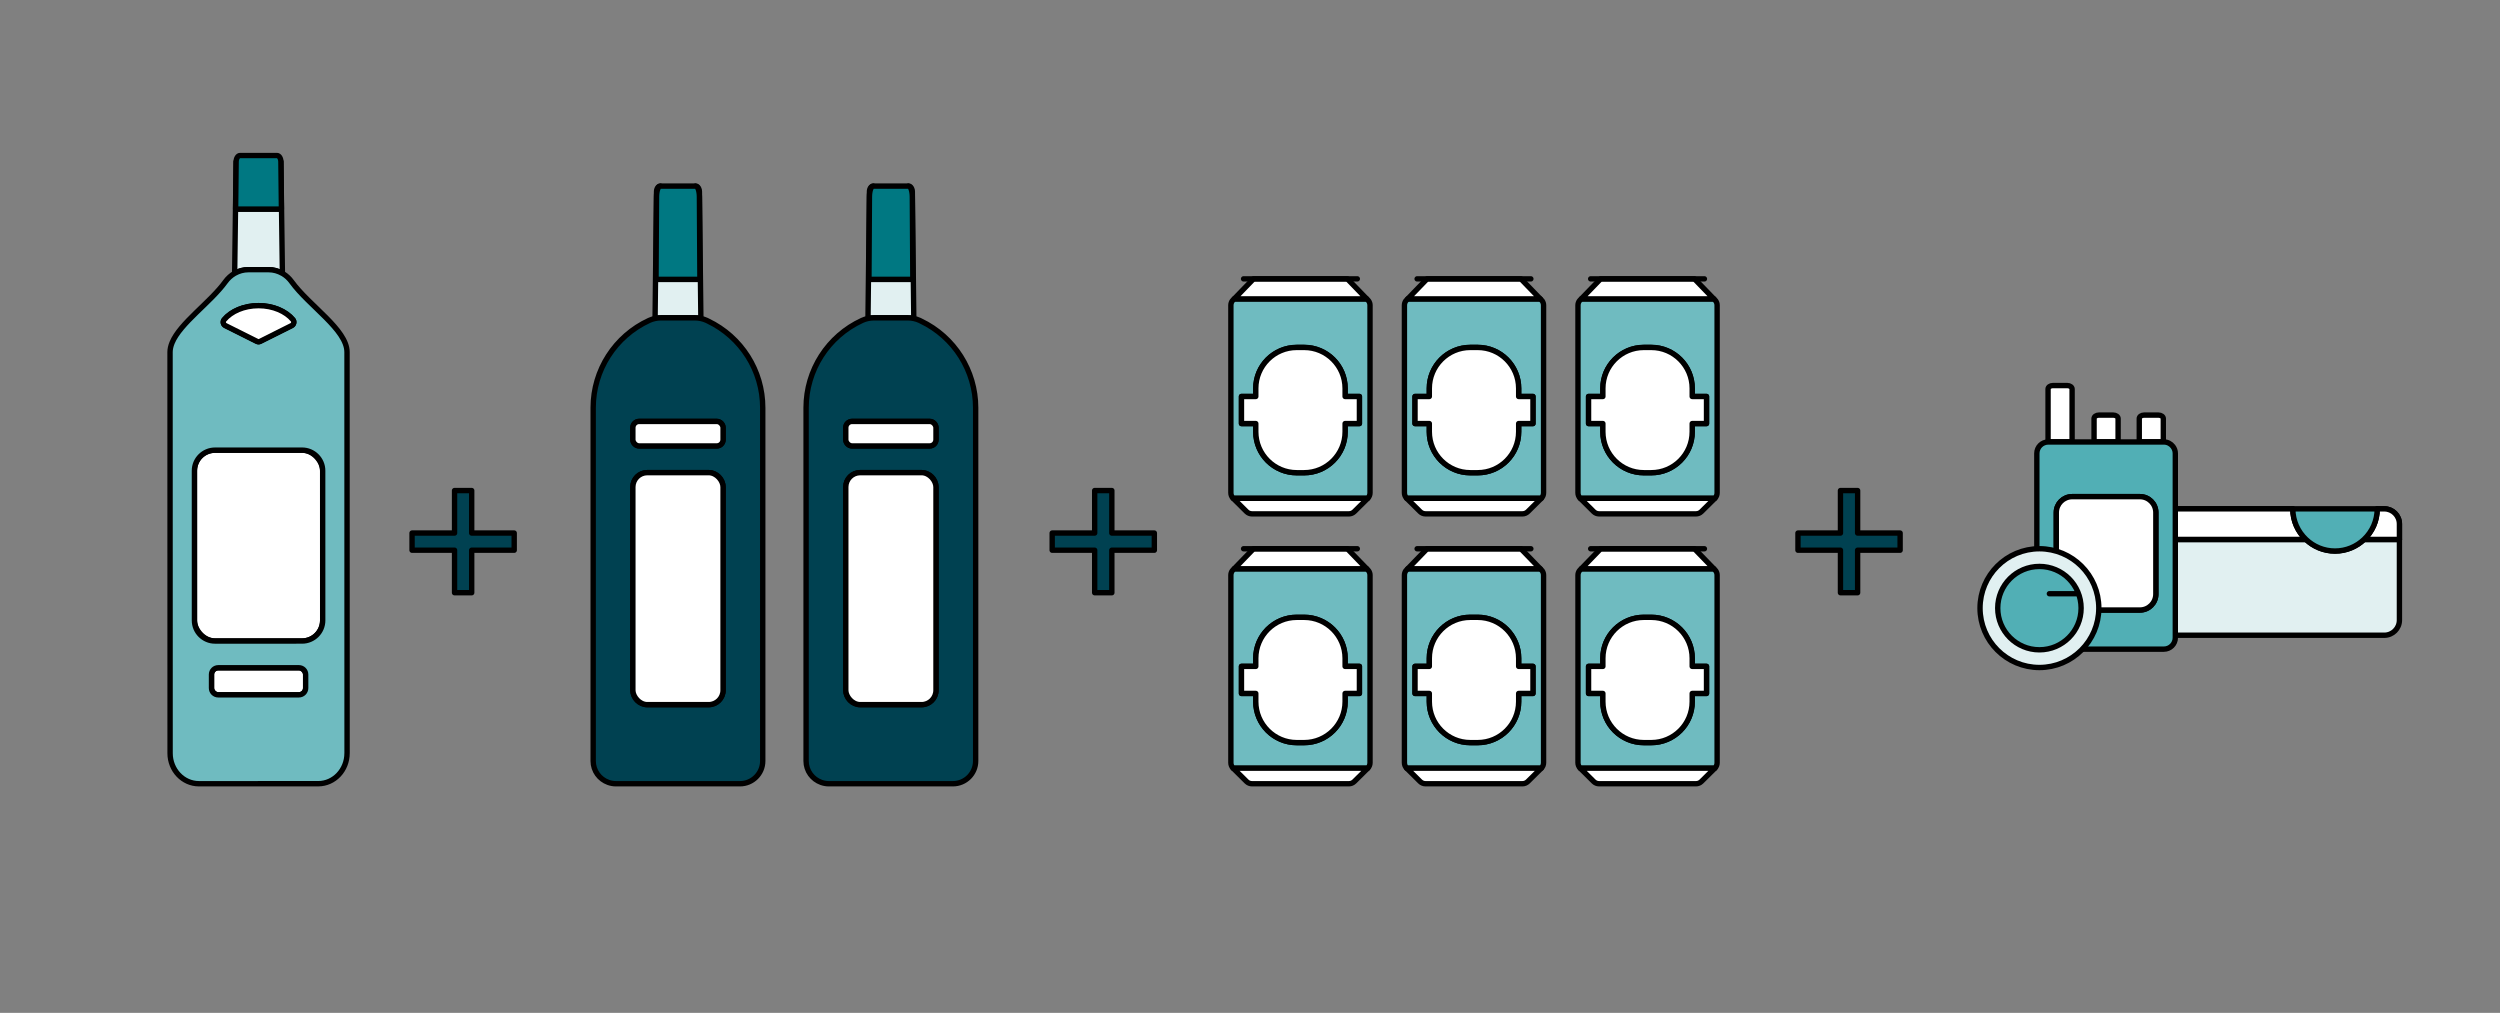 <svg id="Layer_1" xmlns="http://www.w3.org/2000/svg" viewBox="0 0 557.838 226.002">
  <rect x="0" y="0" width="557.838" height="226.002" fill="#808080" stroke="none"/>
  <defs>
    <style>
      .cls-1 {
        fill: #e1f0f1;
      }

      .cls-1, .cls-2, .cls-3, .cls-4, .cls-5, .cls-6 {
        stroke: #000;
        stroke-linecap: round;
        stroke-linejoin: round;
        stroke-width: 1.2px;
      }

      .cls-2 {
        fill: #004151;
      }

      .cls-3 {
        fill: #007882;
      }

      .cls-4 {
        fill: #51afb5;
      }

      .cls-5 {
        fill: #6fbbc0;
      }

      .cls-6 {
        fill: #fff;
      }
    </style>
  </defs>
  <g>
    <path class="cls-5" d="M305.191,111.193c.325-.322.508-.761.508-1.218v-41.856c0-.361-.114-.712-.325-1.004l-.41-.424h-29.578l-.41.424c-.211.292-.325.644-.325,1.004v41.856c0,.458.183.896.508,1.218h30.033ZM303.334,94.511h-3.193v1.829c0,5.048-4.092,9.141-9.14,9.141h-1.652c-5.049,0-9.141-4.092-9.141-9.141v-1.829h-3.193v-6.042h3.193v-1.803c0-5.048,4.092-9.141,9.141-9.141h1.652c5.048,0,9.14,4.093,9.14,9.141v1.803h3.193v6.042Z"></path>
    <path class="cls-6" d="M302.195,114.162l2.996-2.969h-30.033l2.996,2.969c.321.318.755.497,1.207.497h21.626c.452,0,.886-.178,1.207-.497Z"></path>
    <polygon class="cls-6" points="304.964 66.691 304.964 66.691 300.639 62.224 279.71 62.224 275.385 66.691 275.385 66.691 304.964 66.691"></polygon>
    <polyline class="cls-6" points="277.487 62.224 278.896 62.224 301.453 62.224 302.172 62.224 302.862 62.224"></polyline>
    <path class="cls-6" d="M300.141,86.666c0-5.048-4.092-9.141-9.14-9.141h-1.652c-5.049,0-9.141,4.093-9.141,9.141v1.803h-3.193v6.042h3.193v1.829c0,5.048,4.092,9.141,9.141,9.141h1.652c5.048,0,9.14-4.092,9.14-9.141v-1.829h3.193v-6.042h-3.193v-1.803Z"></path>
  </g>
  <g>
    <path class="cls-5" d="M343.916,111.193c.325-.322.508-.761.508-1.218v-41.856c0-.361-.114-.712-.325-1.004l-.41-.424h-29.578l-.41.424c-.211.292-.325.644-.325,1.004v41.856c0,.458.183.896.508,1.218h30.033ZM342.059,94.511h-3.193v1.829c0,5.048-4.092,9.141-9.14,9.141h-1.652c-5.049,0-9.141-4.092-9.141-9.141v-1.829h-3.193v-6.042h3.193v-1.803c0-5.048,4.092-9.141,9.141-9.141h1.652c5.048,0,9.14,4.093,9.14,9.141v1.803h3.193v6.042Z"></path>
    <path class="cls-6" d="M340.919,114.162l2.996-2.969h-30.033l2.996,2.969c.321.318.755.497,1.207.497h21.626c.452,0,.886-.178,1.207-.497Z"></path>
    <polygon class="cls-6" points="343.688 66.691 343.688 66.691 339.364 62.224 318.434 62.224 314.11 66.691 314.11 66.691 343.688 66.691"></polygon>
    <polyline class="cls-6" points="316.211 62.224 317.62 62.224 340.178 62.224 340.896 62.224 341.587 62.224"></polyline>
    <path class="cls-6" d="M338.866,86.666c0-5.048-4.092-9.141-9.14-9.141h-1.652c-5.049,0-9.141,4.093-9.141,9.141v1.803h-3.193v6.042h3.193v1.829c0,5.048,4.092,9.141,9.141,9.141h1.652c5.048,0,9.14-4.092,9.14-9.141v-1.829h3.193v-6.042h-3.193v-1.803Z"></path>
  </g>
  <g>
    <path class="cls-5" d="M382.64,111.193c.325-.322.508-.761.508-1.218v-41.856c0-.361-.114-.712-.325-1.004l-.41-.424h-29.578l-.41.424c-.211.292-.325.644-.325,1.004v41.856c0,.458.183.896.508,1.218h30.033ZM380.783,94.511h-3.193v1.829c0,5.048-4.092,9.141-9.14,9.141h-1.652c-5.049,0-9.141-4.092-9.141-9.141v-1.829h-3.193v-6.042h3.193v-1.803c0-5.048,4.092-9.141,9.141-9.141h1.652c5.048,0,9.14,4.093,9.14,9.141v1.803h3.193v6.042Z"></path>
    <path class="cls-6" d="M379.644,114.162l2.996-2.969h-30.033l2.996,2.969c.321.318.755.497,1.207.497h21.626c.452,0,.886-.178,1.207-.497Z"></path>
    <polygon class="cls-6" points="382.413 66.691 382.413 66.691 378.089 62.224 357.159 62.224 352.835 66.691 352.835 66.691 382.413 66.691"></polygon>
    <polyline class="cls-6" points="354.936 62.224 356.345 62.224 378.903 62.224 379.621 62.224 380.312 62.224"></polyline>
    <path class="cls-6" d="M377.59,86.666c0-5.048-4.092-9.141-9.14-9.141h-1.652c-5.049,0-9.141,4.093-9.141,9.141v1.803h-3.193v6.042h3.193v1.829c0,5.048,4.092,9.141,9.141,9.141h1.652c5.048,0,9.14-4.092,9.14-9.141v-1.829h3.193v-6.042h-3.193v-1.803Z"></path>
  </g>
  <g>
    <path class="cls-5" d="M305.191,171.415c.325-.322.508-.761.508-1.218v-41.856c0-.361-.114-.712-.325-1.004l-.41-.424h-29.578l-.41.424c-.211.292-.325.644-.325,1.004v41.856c0,.458.183.896.508,1.218h30.033ZM303.334,154.733h-3.193v1.829c0,5.048-4.092,9.141-9.14,9.141h-1.652c-5.049,0-9.141-4.092-9.141-9.141v-1.829h-3.193v-6.042h3.193v-1.803c0-5.048,4.092-9.141,9.141-9.141h1.652c5.048,0,9.14,4.093,9.14,9.141v1.803h3.193v6.042Z"></path>
    <path class="cls-6" d="M302.195,174.383l2.996-2.969h-30.033l2.996,2.969c.321.318.755.497,1.207.497h21.626c.452,0,.886-.178,1.207-.497Z"></path>
    <polygon class="cls-6" points="304.964 126.912 304.964 126.912 300.639 122.446 279.71 122.446 275.385 126.912 275.385 126.912 304.964 126.912"></polygon>
    <polyline class="cls-6" points="277.487 122.446 278.896 122.446 301.453 122.446 302.172 122.446 302.862 122.446"></polyline>
    <path class="cls-6" d="M300.141,146.888c0-5.048-4.092-9.141-9.14-9.141h-1.652c-5.049,0-9.141,4.093-9.141,9.141v1.803h-3.193v6.042h3.193v1.829c0,5.048,4.092,9.141,9.141,9.141h1.652c5.048,0,9.14-4.092,9.14-9.141v-1.829h3.193v-6.042h-3.193v-1.803Z"></path>
  </g>
  <g>
    <path class="cls-5" d="M343.916,171.415c.325-.322.508-.761.508-1.218v-41.856c0-.361-.114-.712-.325-1.004l-.41-.424h-29.578l-.41.424c-.211.292-.325.644-.325,1.004v41.856c0,.458.183.896.508,1.218h30.033ZM342.059,154.733h-3.193v1.829c0,5.048-4.092,9.141-9.14,9.141h-1.652c-5.049,0-9.141-4.092-9.141-9.141v-1.829h-3.193v-6.042h3.193v-1.803c0-5.048,4.092-9.141,9.141-9.141h1.652c5.048,0,9.14,4.093,9.14,9.141v1.803h3.193v6.042Z"></path>
    <path class="cls-6" d="M340.919,174.383l2.996-2.969h-30.033l2.996,2.969c.321.318.755.497,1.207.497h21.626c.452,0,.886-.178,1.207-.497Z"></path>
    <polygon class="cls-6" points="343.688 126.912 343.688 126.912 339.364 122.446 318.434 122.446 314.11 126.912 314.11 126.912 343.688 126.912"></polygon>
    <polyline class="cls-6" points="316.211 122.446 317.62 122.446 340.178 122.446 340.896 122.446 341.587 122.446"></polyline>
    <path class="cls-6" d="M338.866,146.888c0-5.048-4.092-9.141-9.14-9.141h-1.652c-5.049,0-9.141,4.093-9.141,9.141v1.803h-3.193v6.042h3.193v1.829c0,5.048,4.092,9.141,9.141,9.141h1.652c5.048,0,9.14-4.092,9.14-9.141v-1.829h3.193v-6.042h-3.193v-1.803Z"></path>
  </g>
  <g>
    <path class="cls-5" d="M382.64,171.415c.325-.322.508-.761.508-1.218v-41.856c0-.361-.114-.712-.325-1.004l-.41-.424h-29.578l-.41.424c-.211.292-.325.644-.325,1.004v41.856c0,.458.183.896.508,1.218h30.033ZM380.783,154.733h-3.193v1.829c0,5.048-4.092,9.141-9.14,9.141h-1.652c-5.049,0-9.141-4.092-9.141-9.141v-1.829h-3.193v-6.042h3.193v-1.803c0-5.048,4.092-9.141,9.141-9.141h1.652c5.048,0,9.14,4.093,9.14,9.141v1.803h3.193v6.042Z"></path>
    <path class="cls-6" d="M379.644,174.383l2.996-2.969h-30.033l2.996,2.969c.321.318.755.497,1.207.497h21.626c.452,0,.886-.178,1.207-.497Z"></path>
    <polygon class="cls-6" points="382.413 126.912 382.413 126.912 378.089 122.446 357.159 122.446 352.835 126.912 352.835 126.912 382.413 126.912"></polygon>
    <polyline class="cls-6" points="354.936 122.446 356.345 122.446 378.903 122.446 379.621 122.446 380.312 122.446"></polyline>
    <path class="cls-6" d="M377.59,146.888c0-5.048-4.092-9.141-9.14-9.141h-1.652c-5.049,0-9.141,4.093-9.141,9.141v1.803h-3.193v6.042h3.193v1.829c0,5.048,4.092,9.141,9.141,9.141h1.652c5.048,0,9.14-4.092,9.14-9.141v-1.829h3.193v-6.042h-3.193v-1.803Z"></path>
  </g>
  <g>
    <path class="cls-1" d="M155.08,70.922c.441,0,.879.048,1.308.14l-.324-28.297c-.003-.223-.047-.43-.116-.61-.146-.376-.413-.632-.722-.632.458,0,.831,1.062.839,2.386l.11,18.425h-9.791l.11-18.425c.008-1.324.381-2.386.839-2.386-.458,0-.831.553-.839,1.242l-.324,28.297c.429-.091.867-.14,1.308-.14h7.604Z"></path>
    <path class="cls-3" d="M146.492,43.909l-.11,18.425h9.791l-.11-18.425c-.008-1.324-.381-2.386-.839-2.386h-7.893c-.458,0-.831,1.062-.839,2.386Z"></path>
    <path class="cls-2" d="M165.116,174.88c2.805,0,5.078-2.274,5.078-5.079v-78.814c0-8.277-4.765-15.798-12.22-19.354-.068-.033-.133-.07-.202-.102-.024-.011-.046-.024-.07-.035h0c-.422-.194-.863-.338-1.315-.434-.429-.091-.867-.14-1.308-.14h-7.604c-.441,0-.879.048-1.308.14-.452.096-.893.24-1.315.434h0c-7.613,3.5-12.492,11.112-12.492,19.491v78.814c0,2.211,1.415,4.086,3.387,4.784.53.187,1.098.295,1.692.295h27.676ZM161.342,154.014c0,1.778-1.441,3.219-3.219,3.219h-13.689c-1.778,0-3.219-1.441-3.219-3.219v-45.336c0-1.778,1.441-3.219,3.219-3.219h13.689c1.778,0,3.219,1.441,3.219,3.219v45.336ZM159.937,94.033c.776,0,1.405.629,1.405,1.405v2.662c0,.776-.629,1.405-1.405,1.405h-17.318c-.776,0-1.405-.629-1.405-1.405v-2.662c0-.776.629-1.405,1.405-1.405h17.318Z"></path>
    <rect class="cls-6" x="141.214" y="105.459" width="20.128" height="51.774" rx="3.219" ry="3.219"></rect>
    <rect class="cls-6" x="141.214" y="94.033" width="20.128" height="5.471" rx="1.405" ry="1.405"></rect>
  </g>
  <g>
    <path class="cls-1" d="M202.589,70.922c.441,0,.879.048,1.308.14l-.324-28.297c-.003-.223-.047-.43-.116-.61-.146-.376-.413-.632-.722-.632.458,0,.831,1.062.839,2.386l.11,18.425h-9.791l.11-18.425c.008-1.324.381-2.386.839-2.386-.458,0-.831.553-.839,1.242l-.324,28.297c.429-.091.867-.14,1.308-.14h7.604Z"></path>
    <path class="cls-3" d="M194.001,43.909l-.11,18.425h9.791l-.11-18.425c-.008-1.324-.381-2.386-.839-2.386h-7.893c-.458,0-.831,1.062-.839,2.386Z"></path>
    <path class="cls-2" d="M212.625,174.88c2.805,0,5.078-2.274,5.078-5.079v-78.814c0-8.277-4.765-15.798-12.22-19.354-.068-.033-.133-.07-.202-.102-.024-.011-.046-.024-.07-.035h0c-.422-.194-.863-.338-1.315-.434-.429-.091-.867-.14-1.308-.14h-7.604c-.441,0-.879.048-1.308.14-.452.096-.893.24-1.315.434h0c-7.613,3.5-12.492,11.112-12.492,19.491v78.814c0,2.211,1.415,4.086,3.387,4.784.53.187,1.098.295,1.692.295h27.676ZM208.85,154.014c0,1.778-1.441,3.219-3.219,3.219h-13.689c-1.778,0-3.219-1.441-3.219-3.219v-45.336c0-1.778,1.441-3.219,3.219-3.219h13.689c1.778,0,3.219,1.441,3.219,3.219v45.336ZM207.446,94.033c.776,0,1.405.629,1.405,1.405v2.662c0,.776-.629,1.405-1.405,1.405h-17.318c-.776,0-1.405-.629-1.405-1.405v-2.662c0-.776.629-1.405,1.405-1.405h17.318Z"></path>
    <rect class="cls-6" x="188.723" y="105.459" width="20.128" height="51.774" rx="3.219" ry="3.219"></rect>
    <rect class="cls-6" x="188.723" y="94.033" width="20.128" height="5.471" rx="1.405" ry="1.405"></rect>
  </g>
  <g>
    <rect class="cls-6" x="43.386" y="100.445" width="28.615" height="42.589" rx="4.598" ry="4.598"></rect>
    <rect class="cls-6" x="47.194" y="149.003" width="21.008" height="6.037" rx="1.507" ry="1.507"></rect>
    <rect class="cls-6" x="47.194" y="149.003" width="21.008" height="6.037" rx="1.507" ry="1.507"></rect>
    <g>
      <path class="cls-1" d="M55.424,60.173h4.523c1.087,0,2.135.298,3.066.831l-.335-24.931.116,10.581h-10.219s.113-10.58.113-10.58l-.328,24.921c.929-.532,1.98-.823,3.065-.823Z"></path>
      <path class="cls-3" d="M62.794,46.655l-.116-10.581c-.008-.76-.398-1.37-.876-1.37h-6.795s-1.443.001-1.443.001c-.478,0-.867.61-.876,1.37l-.113,10.581h10.219Z"></path>
      <path class="cls-5" d="M77.444,168.071l-.012-89.504c0-5.016-8.438-10.289-12.37-15.722-.523-.722-1.168-1.316-1.893-1.759-.05-.031-.105-.052-.157-.082-.93-.534-1.978-.832-3.066-.832h-4.523c-1.085,0-2.136.291-3.065.823-.005.003-.01.005-.015.007-.782.451-1.478,1.075-2.034,1.843-3.387,4.683-10.115,9.247-11.912,13.63-.148.362-.265.723-.342,1.083-.072.339-.113.677-.113,1.013l.012,89.504c0,3.758,2.883,6.804,6.437,6.803l26.614-.004s0,0,0,0c3.554,0,6.435-3.047,6.435-6.805ZM66.695,155.039l-17.993.002c-.833,0-1.508-.675-1.508-1.507v-3.022c0-.833.674-1.507,1.507-1.508l17.993-.002c.833,0,1.508.675,1.508,1.507v3.022c0,.833-.674,1.508-1.507,1.508ZM71.999,105.041l.005,33.394c0,2.539-2.058,4.598-4.597,4.598l-19.42.003c-2.539,0-4.598-2.058-4.598-4.597l-.004-33.394c0-2.539,2.058-4.598,4.597-4.598l19.42-.003c2.539,0,4.598,2.058,4.598,4.597ZM65.376,71.357c.338.406.187,1.048-.276,1.279l-7.075,3.541c-.214.107-.462.107-.675,0l-7.076-3.539c-.462-.231-.614-.873-.276-1.279,1.575-1.894,4.429-3.159,7.688-3.16,3.259,0,6.113,1.264,7.689,3.158Z"></path>
      <path class="cls-6" d="M57.687,68.199c-3.259,0-6.113,1.266-7.688,3.16-.338.406-.186,1.048.276,1.279l7.076,3.539c.214.107.462.107.675,0l7.075-3.541c.462-.231.613-.874.276-1.279-1.576-1.894-4.43-3.158-7.689-3.158Z"></path>
    </g>
  </g>
  <polygon class="cls-2" points="114.737 118.942 105.254 118.942 105.254 109.459 101.425 109.459 101.425 118.942 91.943 118.942 91.943 122.771 101.425 122.771 101.425 132.254 105.254 132.254 105.254 122.771 114.737 122.771 114.737 118.942"></polygon>
  <polygon class="cls-2" points="257.574 118.942 248.091 118.942 248.091 109.459 244.262 109.459 244.262 118.942 234.78 118.942 234.78 122.771 244.262 122.771 244.262 132.254 248.091 132.254 248.091 122.771 257.574 122.771 257.574 118.942"></polygon>
  <polygon class="cls-2" points="423.983 118.942 414.501 118.942 414.501 109.459 410.671 109.459 410.671 118.942 401.189 118.942 401.189 122.771 410.671 122.771 410.671 132.254 414.501 132.254 414.501 122.771 423.983 122.771 423.983 118.942"></polygon>
  <g>
    <path class="cls-1" d="M527.498,120.367c-1.688,1.602-3.964,2.591-6.474,2.591s-4.786-.989-6.475-2.591h-46.232v18c0,1.867,1.513,3.38,3.38,3.38h57.979s2.34,0,2.34,0c1.867,0,3.38-1.513,3.38-3.38v-18h-7.898Z"></path>
    <path class="cls-6" d="M468.317,116.92v3.447h46.232c-1.809-1.716-2.943-4.136-2.943-6.827h-39.91c-1.867,0-3.38,1.513-3.38,3.38Z"></path>
    <path class="cls-6" d="M468.317,116.92v3.447h46.232c-1.809-1.716-2.943-4.136-2.943-6.827h-39.91c-1.867,0-3.38,1.513-3.38,3.38Z"></path>
    <path class="cls-6" d="M527.498,120.367h7.898v-3.447c0-1.867-1.513-3.38-3.38-3.38h-1.575c0,2.69-1.134,5.111-2.943,6.827Z"></path>
    <path class="cls-6" d="M527.498,120.367h7.898v-3.447c0-1.867-1.513-3.38-3.38-3.38h-1.575c0,2.69-1.134,5.111-2.943,6.827Z"></path>
    <path class="cls-4" d="M514.549,120.367c1.688,1.602,3.964,2.591,6.475,2.591s4.786-.989,6.474-2.591c1.809-1.716,2.943-4.136,2.943-6.827h-.765s-18.069,0-18.069,0c0,2.69,1.134,5.111,2.943,6.827Z"></path>
  </g>
  <g>
    <path class="cls-6" d="M462.356,86.804c0-.428-.486-.775-1.084-.775h-3.194c-.599,0-1.084.347-1.084.775v11.788h5.363v-11.788Z"></path>
    <path class="cls-6" d="M472.62,93.397c0-.428-.486-.775-1.084-.775h-3.194c-.599,0-1.084.347-1.084.775v5.196h5.363v-5.196Z"></path>
    <path class="cls-6" d="M482.708,93.397c0-.428-.486-.775-1.084-.775h-3.194c-.599,0-1.084.347-1.084.775v5.196h5.363v-5.196Z"></path>
    <path class="cls-4" d="M482.838,144.848c1.408,0,2.55-1.142,2.55-2.55v-41.129c0-.577-.199-1.103-.522-1.53-.465-.616-1.197-1.019-2.028-1.019h-25.798c-1.408,0-2.55,1.142-2.55,2.55v41.129c0,1.119.726,2.059,1.729,2.403.259.089.532.147.821.147h25.798ZM481.043,132.566c0,1.962-1.59,3.552-3.552,3.552h-15.105c-1.962,0-3.552-1.59-3.552-3.552v-18.196c0-1.962,1.59-3.552,3.552-3.552h15.105c1.962,0,3.552,1.59,3.552,3.552v18.196Z"></path>
    <path class="cls-6" d="M477.491,110.818h-15.105c-1.962,0-3.552,1.59-3.552,3.552v18.196c0,1.962,1.59,3.552,3.552,3.552h15.105c1.962,0,3.552-1.59,3.552-3.552v-18.196c0-1.962-1.59-3.552-3.552-3.552ZM462.693,122.723"></path>
  </g>
  <g>
    <g>
      <circle class="cls-1" cx="455.066" cy="135.693" r="13.251"></circle>
      <circle class="cls-4" cx="455.066" cy="135.693" r="9.303"></circle>
    </g>
    <line class="cls-4" x1="457.288" y1="132.48" x2="463.401" y2="132.48"></line>
  </g>
</svg>